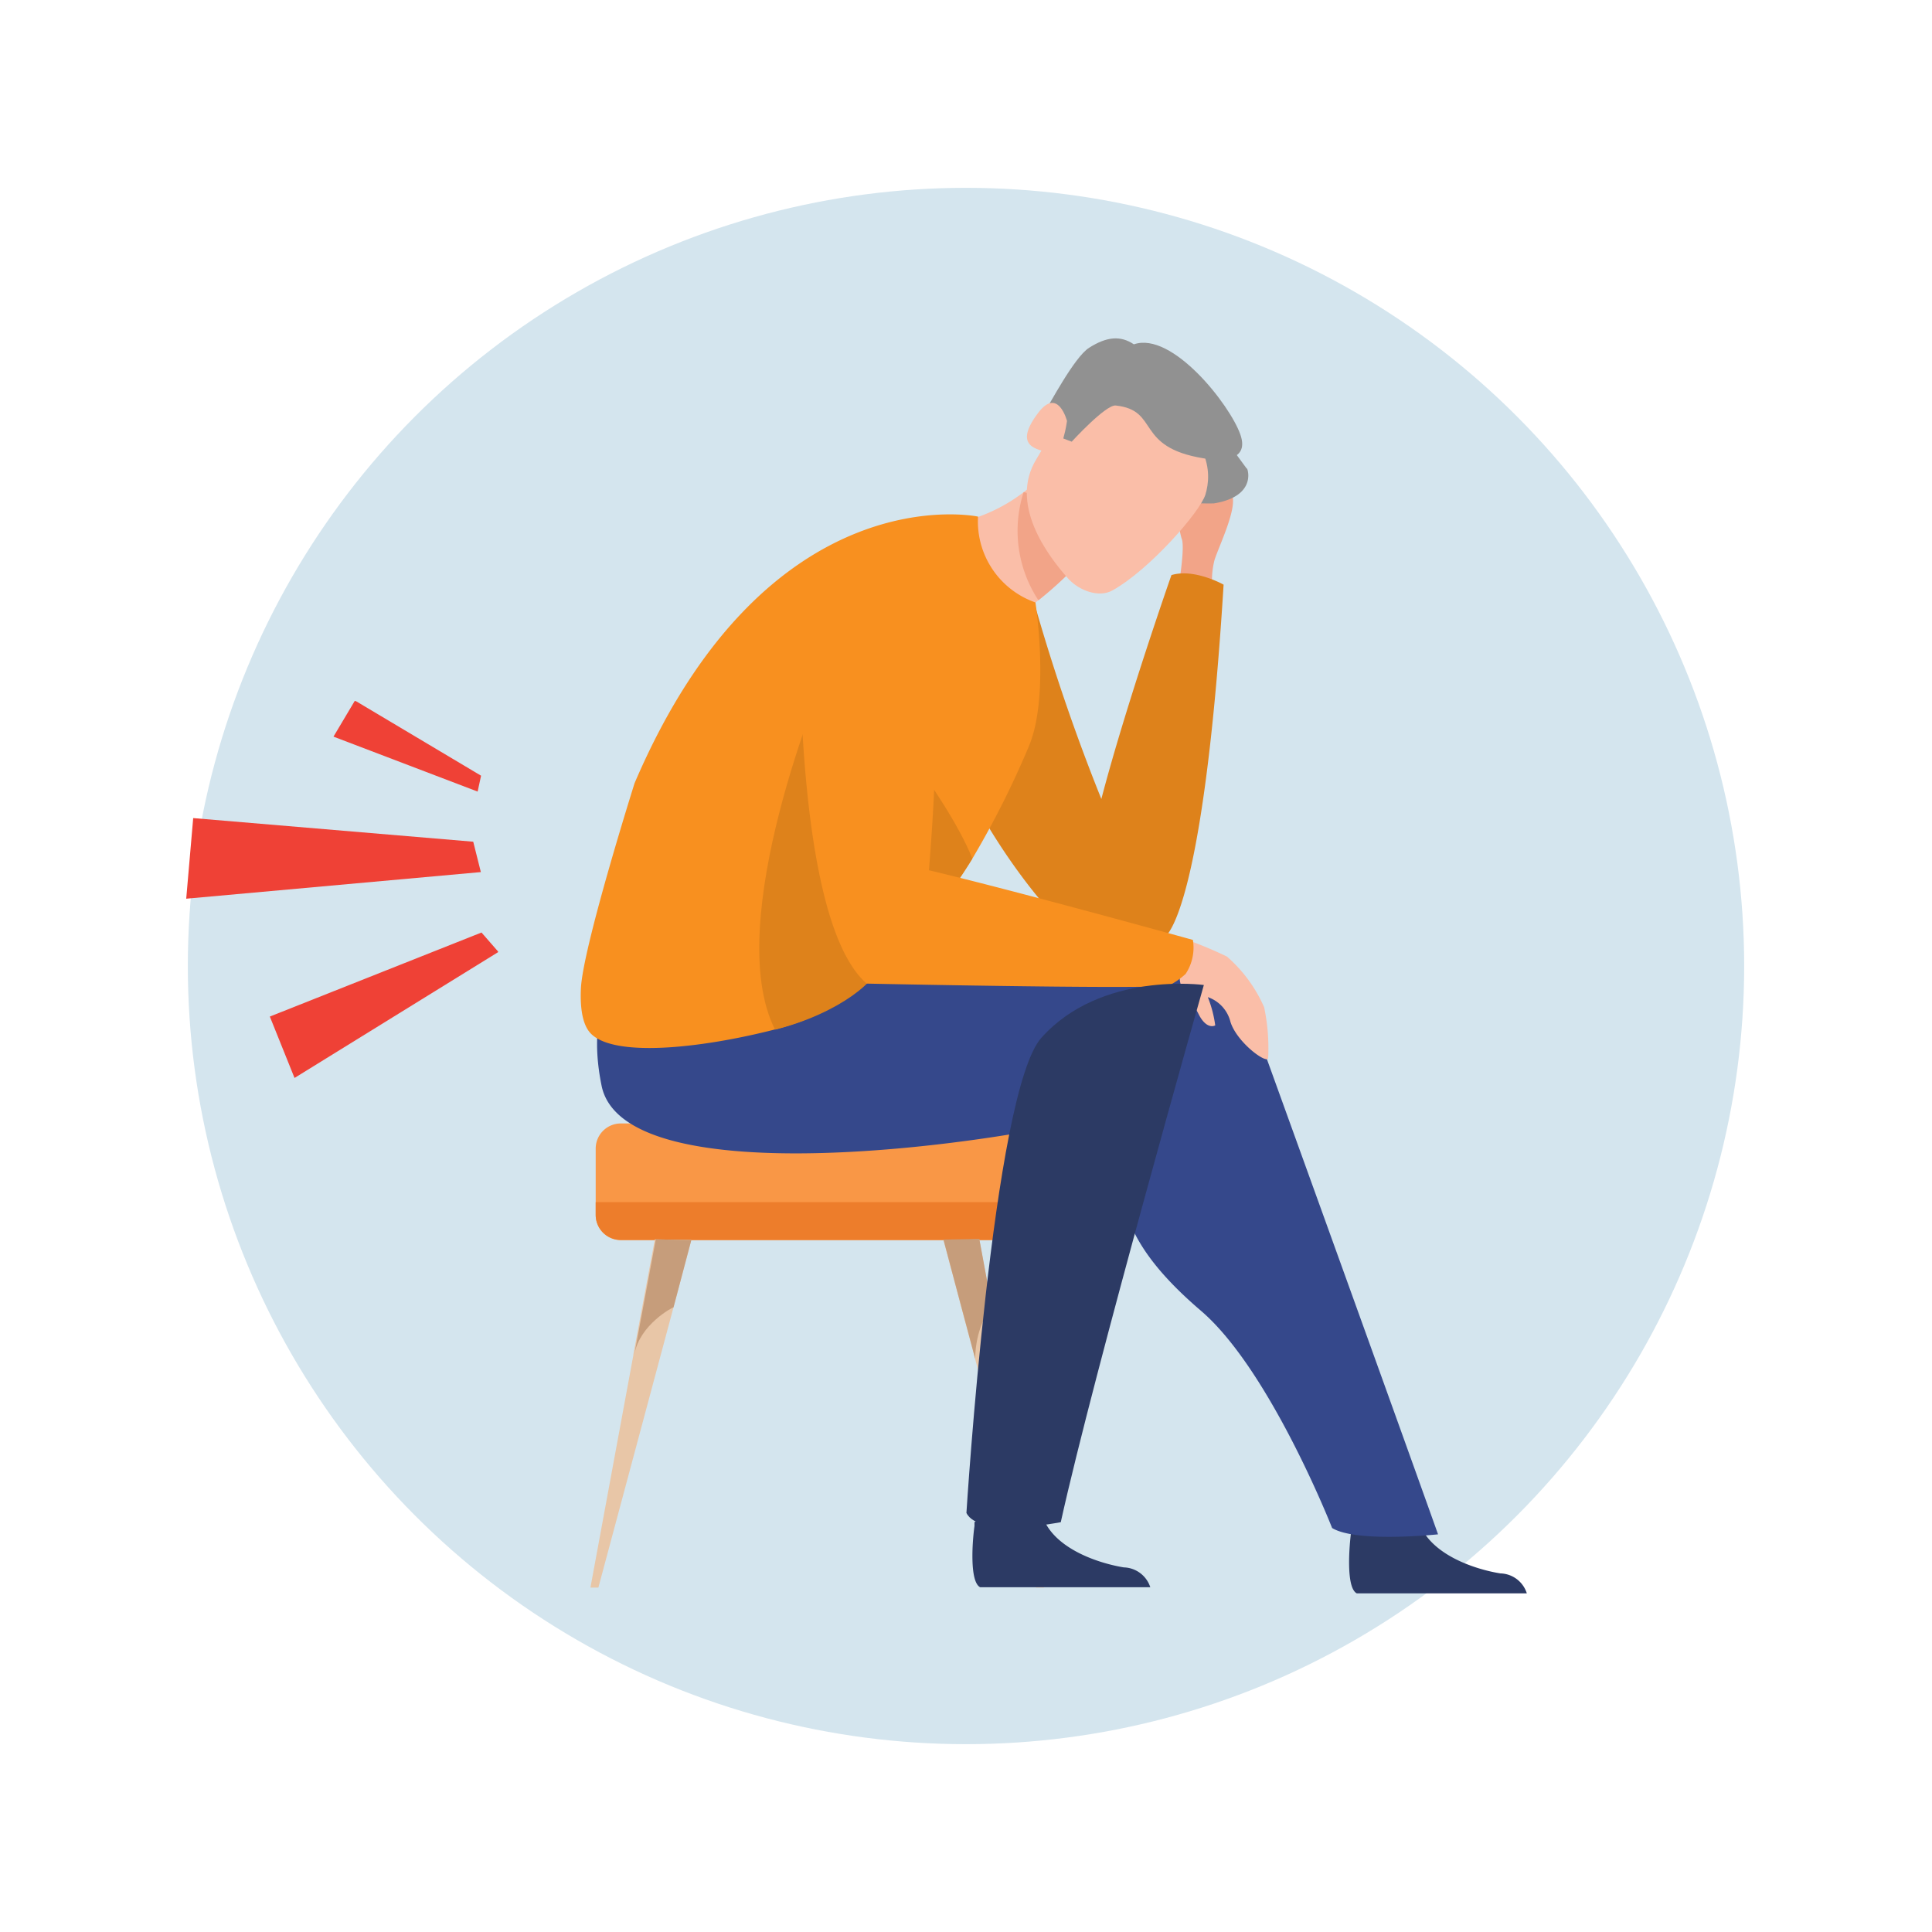 <svg xmlns="http://www.w3.org/2000/svg" xmlns:xlink="http://www.w3.org/1999/xlink" viewBox="0 0 180 180"><defs><style>.a{fill:none;}.b{fill:#d4e5ee;}.c{clip-path:url(#a);}.d{fill:#ef4136;}.e{fill:#f99746;}.f{fill:#ed7d2b;}.g{fill:#e8c6a7;}.h{fill:#c69d7b;}.i{fill:#f2a488;}.j{fill:#de821b;}.k{fill:#2c3a64;}.l{fill:#35488b;}.m{fill:#fabea8;}.n{fill:#f8901f;}.o{fill:#919191;}</style><clipPath id="a"><rect class="a" x="14.32" y="67.96" width="35.13" height="30.89" transform="translate(-57.3 87.79) rotate(-71.9)"/></clipPath></defs><circle class="b" cx="90" cy="90" r="72.5"/><g class="c"><path class="d" d="M44.86,86.88,25.14,94.71l2.3,5.72,19-11.74Z"/><path class="d" d="M44.82,72.27l-11.75-7-2,3.36L44.5,73.75Z"/><path class="d" d="M44.09,78.42,18,76.22l-.65,7.51L44.8,81.25Z"/></g><path class="e" d="M97.26,107v6.21a2.34,2.34,0,0,1-2.35,2.33H57.85a2.34,2.34,0,0,1-2.35-2.33V107a2.34,2.34,0,0,1,2.35-2.33H94.91A2.34,2.34,0,0,1,97.26,107Z"/><path class="f" d="M97.26,112.06v1.13a2.34,2.34,0,0,1-2.35,2.33H57.85a2.34,2.34,0,0,1-2.35-2.33V112H96.6A2.5,2.5,0,0,1,97.26,112.06Z"/><path class="g" d="M64.41,115.53l-1.66,6.27-7,26.11h-.74l4-21.66s0,0,0-.07l2-10.71Z"/><path class="h" d="M64.41,115.53l-1.66,6.27c-.09,0-3.14,1.6-3.65,4.38l2-10.71Z"/><path class="g" d="M97.26,147.91h-.73l-5.67-21.27-1.29-4.83-1.67-6.28,3.34-.06,1.14,6.13.85,4.59s0,0,0,.07Z"/><path class="g" d="M86,123.74h0S85.94,123.71,86,123.74Z"/><path class="h" d="M92.38,121.6a9.1,9.1,0,0,0-1.52,5l-1.29-4.83-1.67-6.28,3.34-.06Z"/><path class="i" d="M113,55.19a7.63,7.63,0,0,1,.15-3c.42-1.34,2.18-4.89,1.62-6.12s-2.57-4.55-3.8-4.54,1.31,3.55,1,4.66-.46,1.19-.9,1.09-1.08-2.21-1.31-1.72a11.92,11.92,0,0,0,.32,4.59c.41.82-.43,5.43-.43,5.43Z"/><path class="j" d="M114,54.47s-2.74-1.54-4.86-.89c0,0-4.21,12-6.53,20.86a184.11,184.11,0,0,1-7.2-21.74S90,60.08,88.06,65s9.7,22.15,14.22,23.51c4.71,1.4,3.85,0,6.52-1.51C109.66,85.89,112.4,80.41,114,54.47Z"/><path class="k" d="M126.41,148.45l.08,0h15.76a2.65,2.65,0,0,0-2.46-1.86c-2.44-.39-6.68-1.8-7.63-4.9,0-.1-.06-.21-.08-.31-.74-3.31-6.2,1-6.2,1s0,.13,0,.35C125.71,144,125.38,147.93,126.41,148.45Z"/><path class="l" d="M115.22,90.89A21.1,21.1,0,0,0,111.79,93a9.81,9.81,0,0,0-.53-1.79C97.74,87.67,61.55,88,61.55,88s-7.79,1.93-5.5,13.16c2.11,10.33,36.86,5.55,48.08,2.45l.77-.22c-.89,6.58-1.81,11.21,7,18.74,6.43,5.51,12.21,20.23,12.21,20.23,2.27,1.4,9.87.59,9.87.59C129.16,129.43,115.22,90.89,115.22,90.89Z"/><path class="m" d="M85.39,49.05s3.88,12.32,9.71,15.08a17,17,0,0,0-.39-6.58c.76-.58,1.45-1.12,2-1.61a38.3,38.3,0,0,0,3-2.67l-.87-6-.6-4.07a19.76,19.76,0,0,1-2.9,2.68A15.53,15.53,0,0,1,85.39,49.05Z"/><path class="i" d="M95.37,45.85a11.77,11.77,0,0,0,1.38,10.08,35.32,35.32,0,0,0,3-2.68l-.86-6A12,12,0,0,0,95.37,45.85Z"/><path class="n" d="M95.84,69.57A85.13,85.13,0,0,1,90.59,80c-1.12,1.82-2.31,3.49-3.41,4.95l-.1.14c-2.15,2.87-5.43,3.66-5.33,4.38.2,1.44-3.48,4.9-9.54,6.44-7,1.79-15.19,2.65-17.25.29-.68-.79-.92-2.25-.84-4.07.15-3.79,5-19.16,5-19.16,12.41-29,32-24.84,32-24.84a8,8,0,0,0,5.35,8S97.83,64.9,95.84,69.57Z"/><path class="m" d="M109.77,87.27a39.86,39.86,0,0,1,4.54,1.85,13.37,13.37,0,0,1,3.47,4.73,18.56,18.56,0,0,1,.37,4.75c-.18.52-2.91-1.49-3.51-3.39a3.27,3.27,0,0,0-2.11-2.31,11.12,11.12,0,0,1,.69,2.63c-.17.11-.89.29-1.56-1.07s-2-2.35-1.71-3.75A11.18,11.18,0,0,0,109.77,87.27Z"/><path class="j" d="M81.87,89.69c.2,1.44-3.59,4.71-9.66,6.24-5.06-10,4.56-32.82,4.56-32.82L87.2,85C85,87.92,81.76,89,81.87,89.69Z"/><path class="j" d="M90.59,80c-1.12,1.82-2.31,3.5-3.41,5l-.1.14a8.33,8.33,0,0,1-3.56-2.64c-1.65-2.3-1.78-16.11-1.78-16.11S88.46,74.6,90.59,80Z"/><path class="n" d="M111.14,87.57s-16.25-4.51-24.59-6.49c.74-9.75,3.15-39.25-12-27.44,0,0-1.14,31.61,6.2,38,0,0,23.57.5,28.06.23a7,7,0,0,0,1.65-1.13A4.44,4.44,0,0,0,111.14,87.57Z"/><path class="k" d="M112.16,91.77s-10.25,36.09-13.33,50.05c0,0-7.61,1.51-8.79-.86,0,0,2.45-39.3,7-44.29C102.61,90.45,112.16,91.77,112.16,91.77Z"/><path class="k" d="M91.32,147.88l.09,0h15.76a2.67,2.67,0,0,0-2.47-1.85c-2.44-.4-6.68-1.81-7.62-4.91,0-.1-.06-.2-.08-.3-.75-3.32-6.21,1-6.21,1s0,.13,0,.36C90.61,143.43,90.29,147.36,91.32,147.88Z"/><path class="o" d="M116.17,43.68c-.09-.43,1.26,2.51-3.07,3.22a21.32,21.32,0,0,1-4.85-.44.88.88,0,0,1-.34-1.6l5.49-3.54a.88.88,0,0,1,1.2.22Z"/><path class="m" d="M103.66,55c-1.29.73-3.14,0-4.11-1.06-2-2.23-5.54-7-3-11.15,3.29-5.5,4.34-8.65,10.28-5.55s6.12,6.76,5.47,8.86C111.77,47.73,107.12,53.06,103.66,55Z"/><path class="o" d="M105.64,32.08c-1.24-.83-2.51-.73-4.17.32-1.39.88-3.71,5.33-4.29,6.23s1.93,2.24,1.93,2.24l.74.28s3.17-3.47,4.1-3.37c4.15.45,1.71,3.88,8.23,4.93.9.14,4.36.56,3.38-2.23S109.2,30.85,105.64,32.08Z"/><path class="m" d="M99.41,39.22s-.83-3.22-2.69-.75c-2.33,3.09-.24,3.42,1.29,3.73C99,42.4,99.41,39.22,99.41,39.22Z"/></svg>
